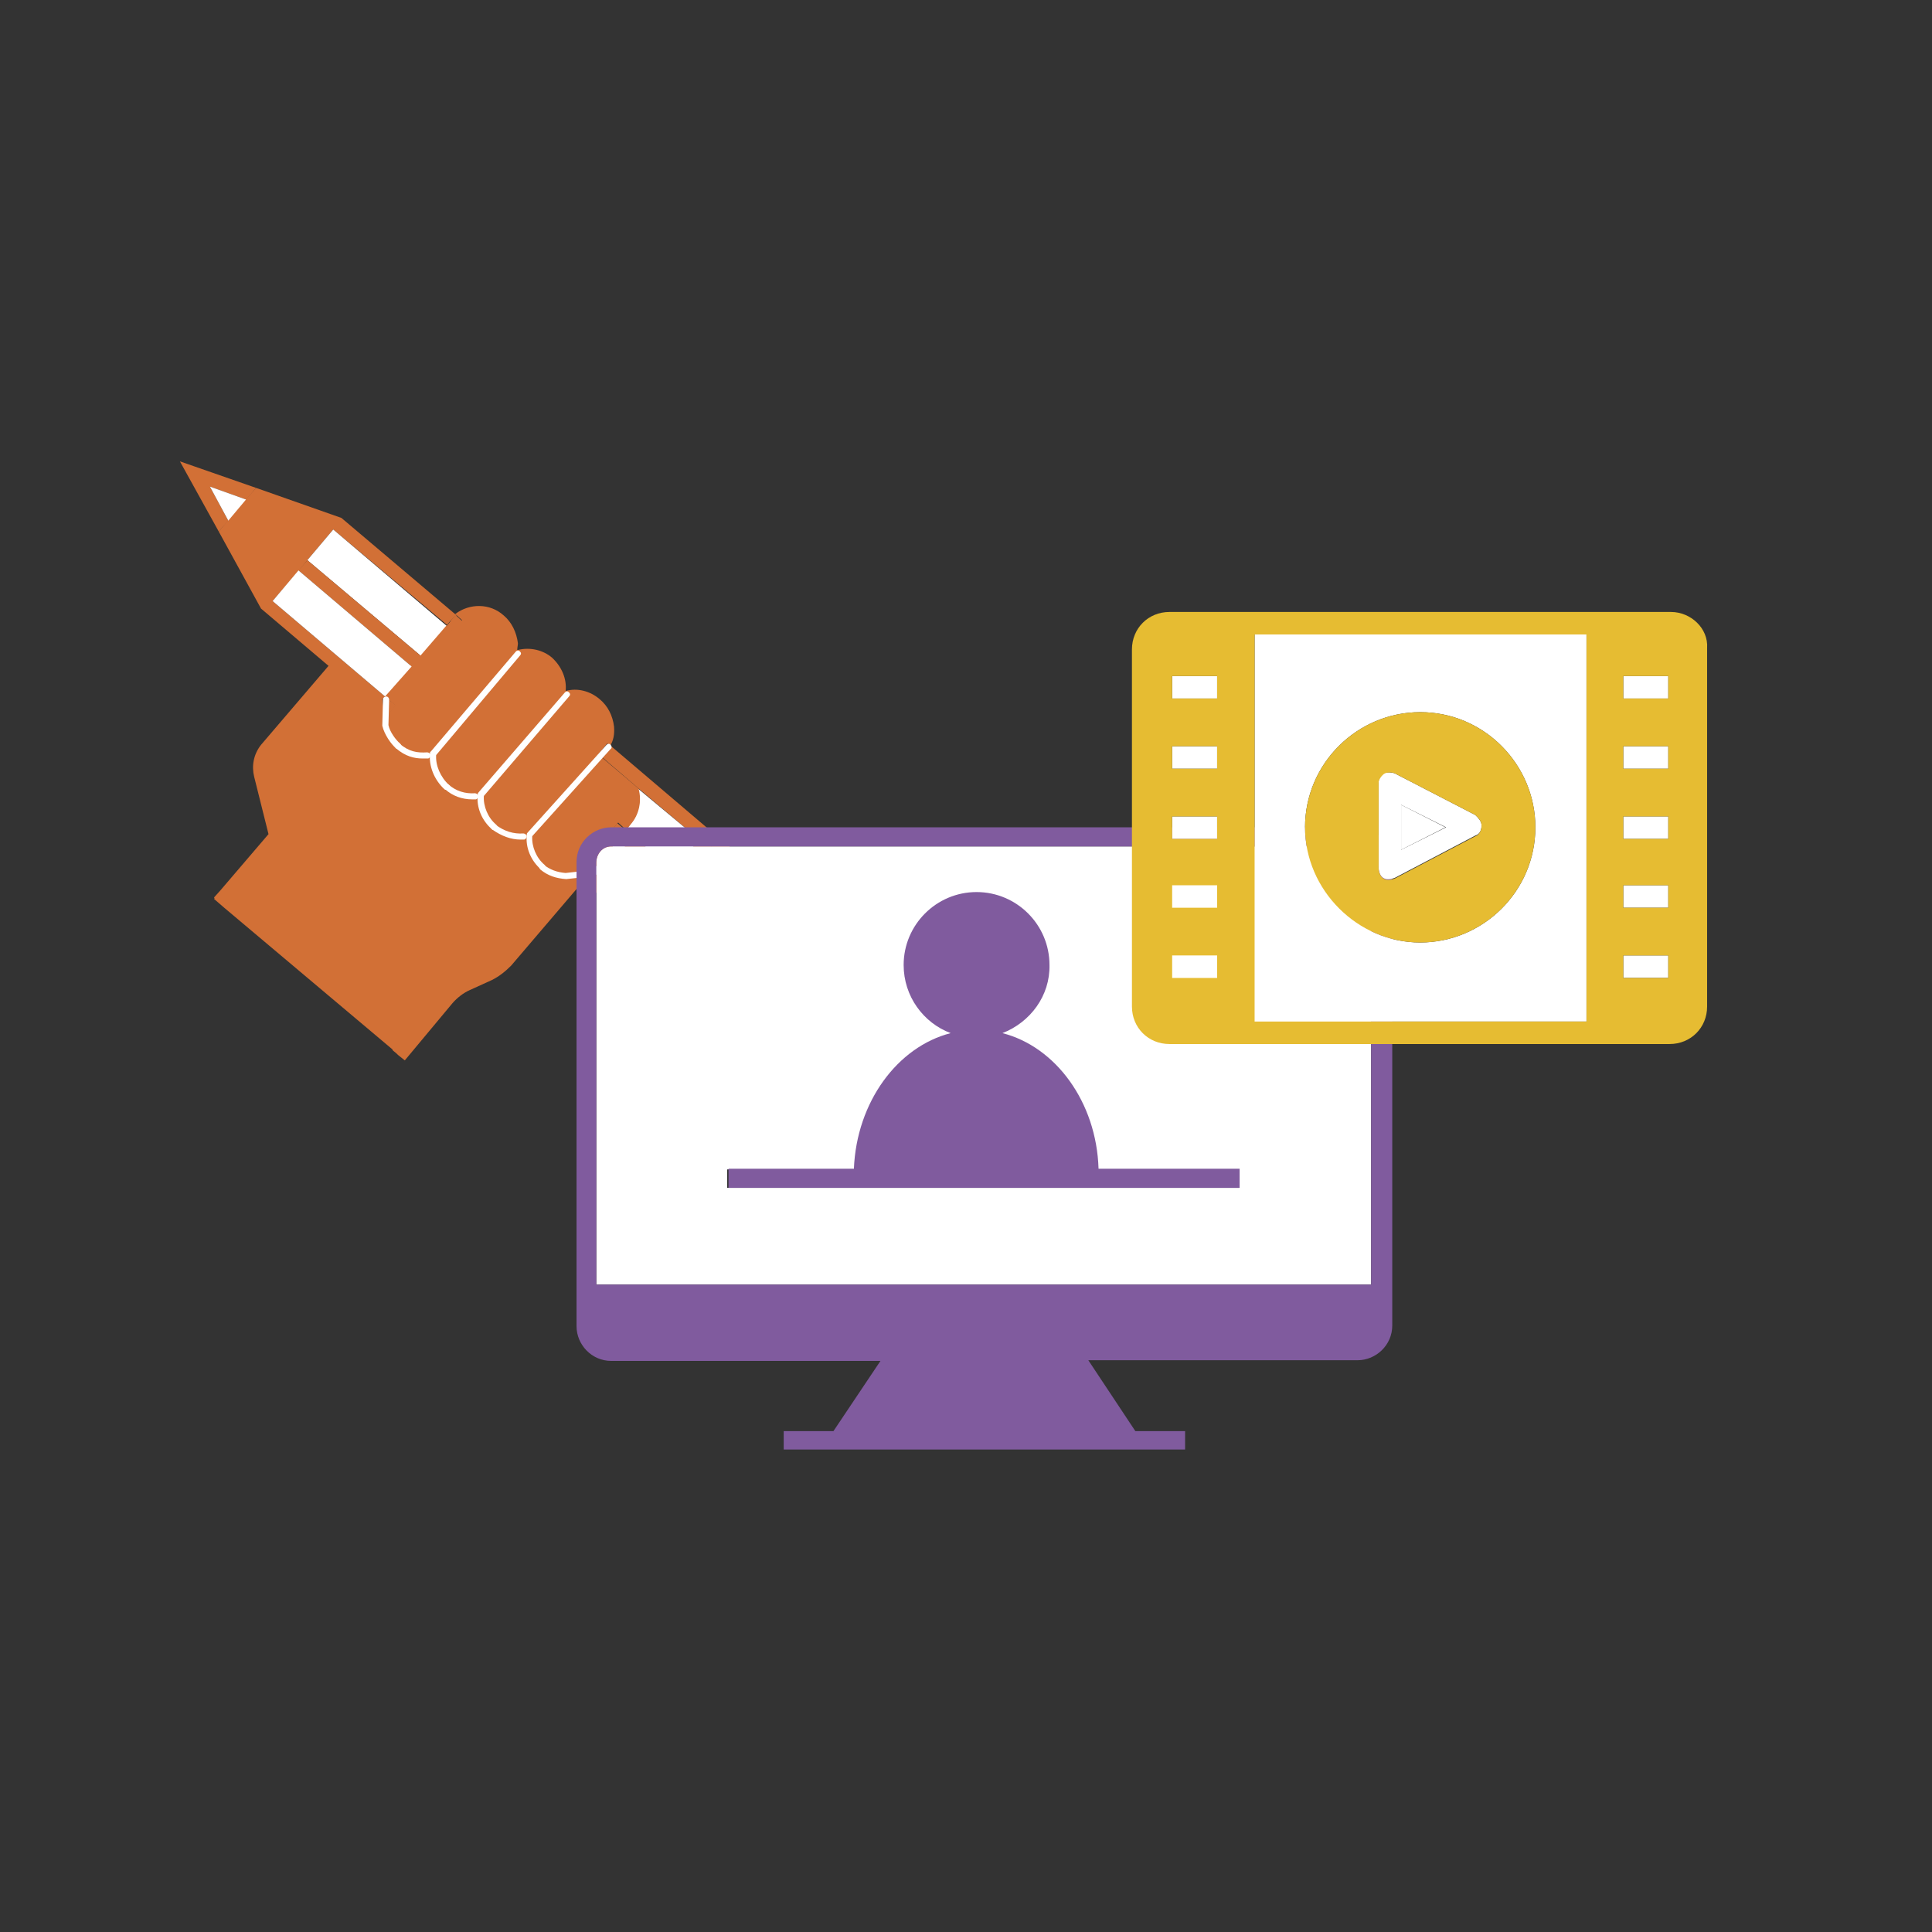 <?xml version="1.0" encoding="utf-8"?>
<!-- Generator: Adobe Illustrator 22.0.1, SVG Export Plug-In . SVG Version: 6.00 Build 0)  -->
<svg version="1.1" id="Livello_1" xmlns="http://www.w3.org/2000/svg" xmlns:xlink="http://www.w3.org/1999/xlink" x="0px" y="0px"
	 width="283.5px" height="283.5px" viewBox="0 0 283.5 283.5" style="enable-background:new 0 0 283.5 283.5;" xml:space="preserve"
	>
<rect x="0" y="0" width="283.5" height="283.5" fill="#333333" stroke="none"/>
<style type="text/css">
	.st0{fill:#D27036;}
	.st1{fill:#FFFFFF;}
	.st2{fill:#805B9E;}
	.st3{fill:#E6BC32;}
</style>
<g>
	<g>
		<g>
			<g>
				<g id="XMLID_1_">
					<g>
						<path class="st0" d="M37.6,71.6L50.1,76l16.9,14.3c-0.3,0.2-0.6,0.5-0.9,0.8l-0.5,0.6L48.9,77.7l-3.8,4.5l-1.3,1.6L40,88.2
							l16.5,14l-0.4,0.4l0.3,2.1l-8.2-7l-9.9-8.4L32.1,78l1.4-1.7l2.6-3.1L37.6,71.6z"/>
						<polygon class="st0" points="111,127.6 99.6,141.2 94,136.5 95.3,135 99.3,138.4 108.2,127.9 104.2,124.5 105.5,122.9 						
							"/>
						
							<rect x="94.9" y="128.8" transform="matrix(0.646 -0.763 0.763 0.646 -64.306 124.231)" class="st0" width="13.7" height="5.2"/>
						<polygon class="st0" points="105.5,122.9 104.2,124.5 95.3,135 94,136.5 92.4,135.2 93.8,133.7 97.5,129.2 98.6,130.1 
							99.9,128.6 98.9,127.6 102.6,123.2 103.9,121.6 						"/>
						<polygon class="st0" points="89.8,109.6 103.9,121.6 102.6,123.2 93.7,115.7 88,110.8 89.3,109.3 						"/>
						<path class="st1" d="M102.6,123.2l-3.8,4.5l-7-5.9l0.7-0.9c1.3-1.5,1.6-3.4,1.1-5.2L102.6,123.2z"/>
						
							<rect x="97.7" y="128.2" transform="matrix(0.646 -0.763 0.763 0.646 -63.429 121.033)" class="st0" width="2" height="1.4"/>
						
							<rect x="93.7" y="120.9" transform="matrix(0.646 -0.763 0.763 0.646 -62.256 116.757)" class="st0" width="2" height="9.1"/>
						<polygon class="st1" points="97.5,129.2 93.8,133.7 86.8,127.8 90.6,123.3 						"/>
						<path class="st0" d="M93.7,115.7c0.5,1.8,0.1,3.8-1.1,5.2l-0.7,0.9l-1.2-1.1l-1.3,1.6l1.2,1.1l-3.8,4.5l-1.6-1.4l-1.3,1.6
							l-1.3,0.2c-1.1-0.1-2.1-0.5-3-1.3c-1.4-1.2-2.1-3-2-4.7c-0.1,0.2-0.5,0.2-0.8,0.2c-1.6,0.1-3-0.4-4.4-1.4
							c-1.4-1.2-2.1-3-2-4.7c-0.1,0.2-0.5,0.2-0.8,0.2c-1.6,0.1-3-0.4-4.2-1.4c-1.4-1.3-2.2-3.1-2-4.9c-0.1,0.2-0.5,0.2-0.8,0.2
							c-1.6,0.1-2.9-0.1-4.4-1.4c-0.7-0.6-1.6-1.9-1.8-3l-0.1-1.3l0.4,0.3l1.3-1.6l-1.6-1.4l3.8-4.4l1.4-1.6l3.8-4.4l1.1,0.9
							l1.3-1.6l-1-0.9c2.1-1.6,5.1-1.6,7.1,0.2c1.2,1,1.9,2.5,2.1,4.1c0,0.3-0.1,0.6-0.1,1c1.9-0.5,3.8,0,5.1,1.1
							c1.4,1.3,2.2,3.1,2,4.9c1.7-0.5,3.6,0,5,1.2c1.2,1,1.9,2.4,2.1,4c0.1,1.2-0.1,2.1-0.6,2.9l-0.4-0.4l-1.3,1.6L93.7,115.7z"/>
						<polygon class="st0" points="93.8,133.7 92.4,135.2 85.5,129.3 86.8,127.8 						"/>
						
							<rect x="89.6" y="121.2" transform="matrix(0.646 -0.763 0.763 0.646 -61.06 112.399)" class="st0" width="2" height="1.6"/>
						
							<rect x="84.3" y="126.8" transform="matrix(0.646 -0.763 0.763 0.646 -67.414 110.445)" class="st0" width="2" height="2.1"/>
						<path class="st0" d="M82.6,128.2l1.3-0.2l1.6,1.4L75,141.7c-0.9,0.9-1.8,1.6-2.8,2.1l-3.3,1.5c-0.9,0.4-1.8,1.1-2.5,1.9
							l-7,8.4l-1-0.8l0,0l-0.2-0.2l-0.6-0.5l0-0.1l-24.7-20.8l-1.5-1.3l0.1-0.1l-0.1-0.1l0.9-1l7.1-8.3l-2.1-8.4
							c-0.4-1.6-0.1-3.3,1-4.7l10-11.7l8.2,7l0.1,1.3c0.2,1.1,1.1,2.4,1.8,3c1.5,1.3,2.8,1.5,4.4,1.4c0.3,0,0.6-0.1,0.8-0.2
							c-0.2,1.8,0.6,3.6,2,4.9c1.2,1,2.7,1.5,4.2,1.4c0.3,0,0.6-0.1,0.8-0.2c-0.2,1.8,0.6,3.6,2,4.7c1.3,1,2.8,1.5,4.4,1.4
							c0.3,0,0.6-0.1,0.8-0.2c-0.2,1.8,0.6,3.6,2,4.7C80.6,127.6,81.5,128,82.6,128.2z"/>
						<path class="st0" d="M66.9,90.3l1,0.9l-1.3,1.6l-1.1-0.9l0.5-0.6C66.3,90.8,66.6,90.6,66.9,90.3z"/>
						<polygon class="st1" points="65.5,91.8 61.7,96.2 45.1,82.2 48.9,77.7 						"/>
						<polygon class="st0" points="61.7,96.2 60.4,97.8 43.8,83.7 45.1,82.2 						"/>
						<polygon class="st1" points="43.8,83.7 60.4,97.8 56.5,102.2 40,88.2 						"/>
						<polygon class="st0" points="58.1,103.5 56.8,105.1 56.4,104.8 56.2,102.6 56.5,102.2 						"/>
						<polygon class="st0" points="26.4,67.7 37.6,71.6 36.1,73.3 30.8,71.4 33.5,76.4 32.1,78 						"/>
						<polygon class="st1" points="36.1,73.3 33.5,76.4 30.8,71.4 						"/>
					</g>
					<g>
					</g>
				</g>
			</g>
		</g>
	</g>
	<path class="st1" d="M83.1,129c-1.5-0.1-2.7-0.5-3.8-1.4c-0.2-0.2-0.2-0.4-0.1-0.6c0.2-0.2,0.4-0.2,0.6-0.1
		c0.9,0.7,1.9,1.1,3.2,1.2l3.6-0.4c0.2,0,0.5,0.2,0.5,0.4s-0.2,0.5-0.4,0.5L83.1,129z"/>
	<path class="st1" d="M79.7,127.7c-0.1,0-0.2,0-0.3-0.1c-1.5-1.3-2.3-3.2-2.1-5.1c0-0.1,0-0.2,0.1-0.3L89,109.3
		c0.2-0.2,0.5-0.2,0.6,0c0.2,0.2,0.2,0.5,0,0.6l-11.5,12.8c-0.1,1.5,0.6,3.2,1.8,4.2c0.2,0.2,0.2,0.4,0.1,0.6
		C79.9,127.7,79.8,127.7,79.7,127.7z"/>
	<path class="st1" d="M76.4,123.2c-1.4,0-2.8-0.5-4.2-1.5c-0.2-0.1-0.2-0.4-0.1-0.6c0.1-0.2,0.4-0.2,0.6-0.1c1.3,1,2.7,1.4,4.1,1.3
		c0.2,0,0.5,0.2,0.5,0.4c0,0.2-0.2,0.5-0.4,0.5C76.8,123.2,76.6,123.2,76.4,123.2z"/>
	<path class="st1" d="M72.5,121.8c-0.1,0-0.2,0-0.3-0.1c-1.5-1.3-2.3-3.2-2.1-5.1c0-0.1,0-0.2,0.1-0.3l12.7-14.7
		c0.2-0.2,0.4-0.2,0.6,0c0.2,0.2,0.2,0.4,0,0.6L71,116.8c-0.1,1.5,0.6,3.2,1.8,4.2c0.2,0.2,0.2,0.4,0.1,0.6
		C72.8,121.8,72.6,121.8,72.5,121.8z"/>
	<path class="st1" d="M69.3,117.3c-1.5,0-2.9-0.5-4-1.5c-0.2-0.2-0.2-0.4-0.1-0.6c0.2-0.2,0.4-0.2,0.6-0.1c1.1,1,2.5,1.4,3.9,1.3
		c0.2,0,0.5,0.2,0.5,0.4c0,0.2-0.2,0.5-0.4,0.5C69.6,117.3,69.5,117.3,69.3,117.3z"/>
	<path class="st1" d="M65.5,115.9c-0.1,0-0.2,0-0.3-0.1c-1.5-1.4-2.3-3.4-2.1-5.3c0-0.1,0-0.2,0.1-0.2l12.5-14.7
		c0.2-0.2,0.4-0.2,0.6,0c0.2,0.2,0.2,0.4,0,0.6L64,110.8c-0.1,1.5,0.6,3.2,1.9,4.4c0.2,0.2,0.2,0.5,0,0.6
		C65.8,115.9,65.7,115.9,65.5,115.9z"/>
	<path class="st1" d="M62,111.3c-1.2,0-2.5-0.3-3.9-1.5c-0.2-0.2-0.2-0.4-0.1-0.6c0.2-0.2,0.4-0.2,0.6-0.1c1.4,1.2,2.6,1.4,4.1,1.3
		c0.2,0,0.5,0.2,0.5,0.4c0,0.2-0.2,0.5-0.4,0.5C62.6,111.3,62.3,111.3,62,111.3z"/>
	<path class="st1" d="M58.4,109.9c-0.1,0-0.2,0-0.3-0.1c-0.7-0.6-1.7-2-2-3.3c0,0,0-0.1,0-0.1l0.1-3.8c0-0.2,0.2-0.4,0.5-0.4
		c0,0,0,0,0,0c0.2,0,0.4,0.2,0.4,0.5l-0.1,3.7c0.2,1,1.1,2.2,1.7,2.7c0.2,0.2,0.2,0.4,0.1,0.6C58.6,109.8,58.5,109.9,58.4,109.9z"/>
</g>
<g>
	<path class="st1" d="M201.2,126.6v61.9H87.5v-61.9c0-1.3,0.9-2.4,2.2-2.4h24.6h60.1H199C200.1,124.2,201.2,125.3,201.2,126.6z
		 M181.8,174.3v-2.7h-7.5h-60.1h-7.5v2.7h7.5h60.1H181.8z"/>
	<g>
		<path class="st2" d="M161.2,171.5c-0.3-9.8-6.3-17.9-14.1-19.9c4.1-1.6,7-5.5,6.9-10c0-5.9-4.8-10.7-10.7-10.7
			c-5.9,0-10.7,4.8-10.7,10.7c0,4.6,2.9,8.5,6.9,10c-7.8,2-13.8,10.1-14.2,19.9h-11h-7.4v2.8h7.4h60.1h7.5v-2.8h-7.5H161.2z"/>
		<path class="st2" d="M199,121.4h-24.6h-60.1H89.7c-2.7,0-5.1,2.2-5.1,5.1v68.1c0,2.7,2.2,5.1,5.1,5.1h39.5l-6.9,10.3H115v2.7h58.9
			V210h-7.3l-6.9-10.4h39.5c2.7,0,5.1-2.2,5.1-5.1v-68.2C204.1,123.6,201.7,121.4,199,121.4z M87.5,126.6c0-1.3,0.9-2.4,2.2-2.4
			h24.5h60.1h24.5c1.3,0,2.4,1.1,2.4,2.4v61.9H87.5V126.6z"/>
	</g>
</g>
<g>
	<g>
		<g>
			<g>
				<rect x="238.2" y="140.2" class="st1" width="6.6" height="3.3"/>
				<rect x="238.2" y="129.9" class="st1" width="6.6" height="3.3"/>
				<rect x="238.2" y="119.8" class="st1" width="6.6" height="3.3"/>
				<rect x="238.2" y="109.5" class="st1" width="6.6" height="3.3"/>
				<rect x="238.2" y="99.2" class="st1" width="6.6" height="3.3"/>
				<path class="st1" d="M232.8,93.1v56.8h-48.7V93.1H232.8z M225.3,121.4c0-9.2-7.5-16.9-16.9-16.9c-9.2,0-16.9,7.5-16.9,16.9
					c0,9.2,7.7,16.9,16.9,16.9S225.3,130.8,225.3,121.4z"/>
				<polygon class="st1" points="212.1,121.4 205.6,124.7 205.6,118.1 				"/>
				<path class="st1" d="M205.6,118.1v6.6l6.6-3.3L205.6,118.1z M204.7,113.5l11.8,6.1c0.4,0.4,0.9,0.9,0.9,1.5s-0.2,1.3-0.9,1.5
					l-11.8,6.2c-2,0.8-2.5-0.7-2.4-2v-12.1c0-0.4,0.4-1.1,0.9-1.3C203.6,113.3,204.2,113.3,204.7,113.5z"/>
				<rect x="172" y="140.2" class="st1" width="6.6" height="3.3"/>
				<rect x="172" y="129.9" class="st1" width="6.6" height="3.3"/>
				<rect x="172" y="119.8" class="st1" width="6.6" height="3.3"/>
				<rect x="172" y="109.5" class="st1" width="6.6" height="3.3"/>
				<rect x="172" y="99.2" class="st1" width="6.6" height="3.3"/>
				<g>
					<path class="st3" d="M208.4,138.3c9.2,0,16.9-7.5,16.9-16.9c0-9.2-7.5-16.9-16.9-16.9c-9.2,0-16.9,7.5-16.9,16.9
						C191.5,130.6,199.2,138.3,208.4,138.3z M202.3,126.9v-12.1c0-0.4,0.5-1.1,0.9-1.3c0.4-0.2,1.1-0.2,1.5,0l11.8,6.1
						c0.5,0.5,0.9,0.9,0.9,1.6c0,0.6-0.3,1.3-0.9,1.5l-11.8,6.2C202.7,129.7,202.2,128.1,202.3,126.9z"/>
					<path class="st3" d="M245.2,89.8h-73.6c-3.1,0-5.5,2.4-5.5,5.5v52.4c0,3.1,2.4,5.5,5.5,5.5H245c3.1,0,5.5-2.4,5.5-5.5V95.1
						C250.7,92.2,248.1,89.8,245.2,89.8z M244.8,119.8v3.3h-6.6v-3.3H244.8z M238.2,112.8v-3.3h6.6v3.3H238.2z M244.8,129.9v3.3
						h-6.6v-3.3H244.8z M244.8,140.2v3.3h-6.6v-3.3H244.8z M244.8,102.5h-6.6v-3.3h6.6V102.5z M178.6,119.8v3.3H172v-3.3H178.6z
						 M172,112.8v-3.3h6.6v3.3H172z M178.6,129.9v3.3H172v-3.3H178.6z M178.6,140.2v3.3H172v-3.3H178.6z M178.6,102.5H172v-3.3h6.6
						V102.5z M232.8,149.9h-48.7V93.1h48.7V149.9z"/>
				</g>
			</g>
		</g>
	</g>
</g>
</svg>
